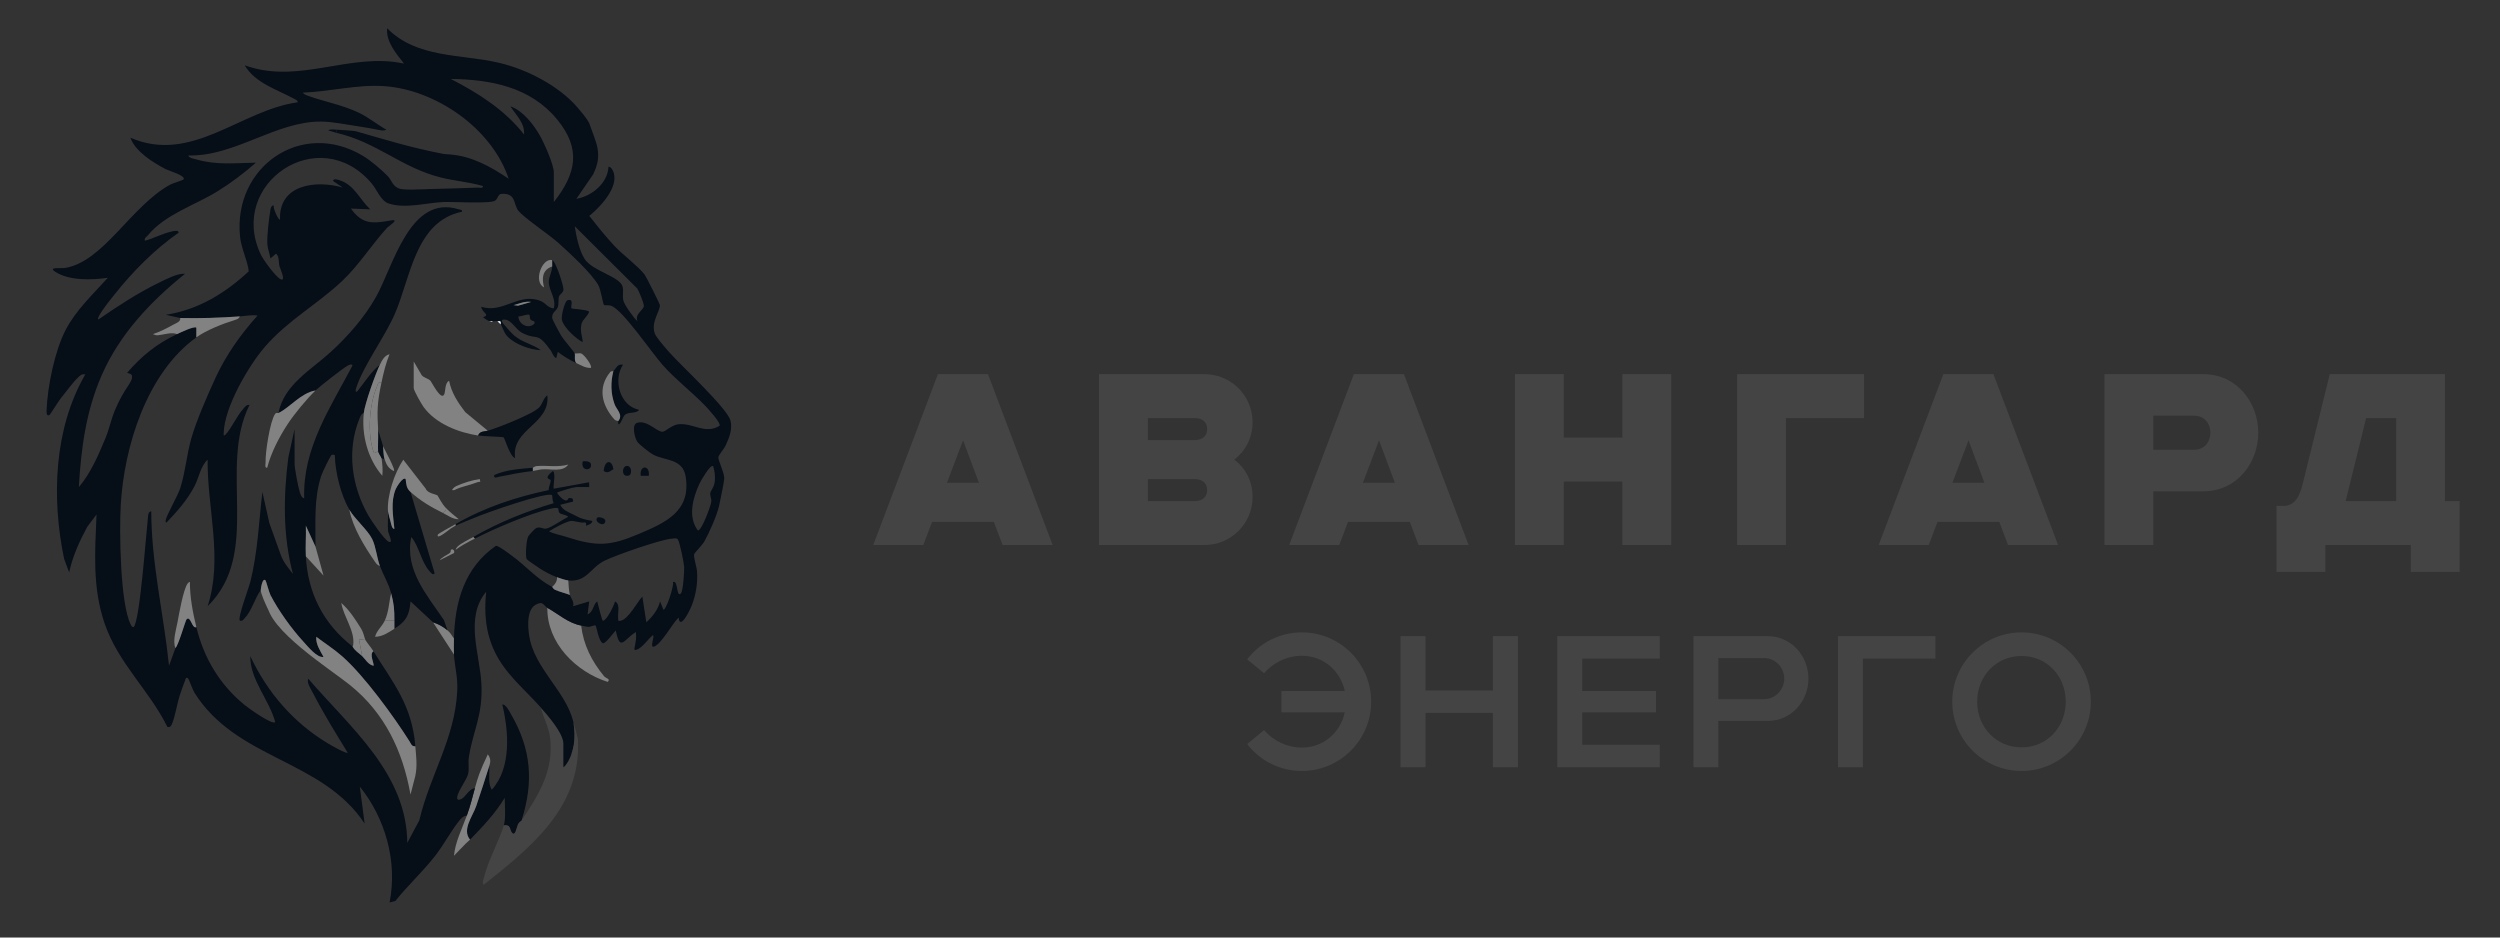 <svg xmlns="http://www.w3.org/2000/svg" xmlns:svg="http://www.w3.org/2000/svg" id="svg2" xml:space="preserve" width="2000" height="750" viewBox="0 0 2000 750"><rect x="0" y="0" width="2000" height="750" fill="#333333" stroke="none"/><defs id="defs6"><clipPath clipPathUnits="userSpaceOnUse" id="clipPath20"><path d="M 0,2000 H 2000 V 0 H 0 Z" id="path18"></path></clipPath></defs><g id="g8" transform="matrix(1.333,0,0,-1.333,0,2666.667)"><g id="g10" transform="translate(587.509,1710.762)"><path d="M 0,0 -9.522,25.491 -19.191,0 Z m 8.937,-23.44 h -37.065 l -5.274,-13.917 H -63.435 L -24.612,65.192 H 5.42 L 44.243,-37.357 H 14.21 Z" style="fill:#444444;fill-opacity:1;fill-rule:nonzero;stroke:none" id="path12"></path></g><g id="g14" transform="translate(-247.955,721.233)"><g id="g16" clip-path="url(#clipPath20)"><g id="g22" transform="translate(964.966,978.542)"><path d="m 0,0 c 4.981,0 7.472,2.783 7.472,6.593 0,3.808 -2.491,6.592 -7.472,6.592 H -28.128 V 0 Z M -28.128,49.81 V 36.625 H 0 c 4.981,0 7.472,2.783 7.472,6.592 0,3.809 -2.491,6.593 -7.472,6.593 z m -29.3,26.37 H 5.86 c 15.969,0 28.861,-12.892 28.861,-28.861 0,-9.376 -4.249,-17.287 -10.988,-22.415 6.739,-5.127 10.988,-13.038 10.988,-22.414 0,-15.969 -12.892,-28.86 -28.861,-28.86 h -63.288 z" style="fill:#444444;fill-opacity:1;fill-rule:nonzero;stroke:none" id="path24"></path></g><g id="g26" transform="translate(1085.094,989.529)"><path d="M 0,0 -9.523,25.491 -19.191,0 Z m 8.936,-23.44 h -37.065 l -5.273,-13.917 H -63.436 L -24.613,65.192 H 5.42 L 44.242,-37.357 H 14.21 Z" style="fill:#444444;fill-opacity:1;fill-rule:nonzero;stroke:none" id="path28"></path></g><g id="g30" transform="translate(1157.168,1054.722)"><path d="m 0,0 h 29.301 v -38.09 h 35.16 V 0 H 93.76 V -102.55 H 64.461 v 38.09 h -35.16 v -38.09 H 0 Z" style="fill:#444444;fill-opacity:1;fill-rule:nonzero;stroke:none" id="path32"></path></g><g id="g34" transform="translate(1290.478,1054.722)"><path d="M 0,0 H 76.18 V -26.37 H 29.299 v -76.18 H 0 Z" style="fill:#444444;fill-opacity:1;fill-rule:nonzero;stroke:none" id="path36"></path></g><g id="g38" transform="translate(1438.88,989.529)"><path d="M 0,0 -9.522,25.491 -19.191,0 Z m 8.937,-23.44 h -37.065 l -5.273,-13.917 H -63.435 L -24.612,65.192 H 5.421 L 44.243,-37.357 H 14.21 Z" style="fill:#444444;fill-opacity:1;fill-rule:nonzero;stroke:none" id="path40"></path></g><g id="g42" transform="translate(1574.535,1019.562)"><path d="m 0,0 c 0,2.49 -1.172,10.255 -10.255,10.255 h -24.026 v -20.51 h 24.026 C -1.172,-10.255 0,-2.49 0,0 M -34.281,-35.16 V -67.39 H -63.58 V 35.16 h 59.185 c 20.657,0 33.11,-17.433 33.11,-35.16 0,-17.727 -12.453,-35.16 -33.11,-35.16 z" style="fill:#444444;fill-opacity:1;fill-rule:nonzero;stroke:none" id="path44"></path></g><g id="g46" transform="translate(1686.018,978.542)"><path d="M 0,0 V 49.81 H -18.019 L -30.325,0 Z m -71.784,-2.931 h 3.808 c 7.326,0 9.962,5.714 11.867,13.186 L -39.848,76.18 H 29.3 V 0 h 8.791 V -42.485 H 8.79 v 16.115 h -51.275 v -16.115 h -29.299 z" style="fill:#444444;fill-opacity:1;fill-rule:nonzero;stroke:none" id="path48"></path></g><g id="g50" transform="translate(1070.865,858.157)"><path d="m 0,0 c 0,-22.929 -18.658,-41.587 -41.587,-41.587 -13.375,0 -25.289,6.294 -32.82,16.186 l 10.116,8.317 c 5.508,-6.295 13.6,-10.453 22.816,-10.453 12.813,0 23.041,8.991 25.627,21.13 h -37.99 V 6.406 h 37.99 c -2.586,12.139 -12.814,21.131 -25.627,21.131 -9.216,0 -17.308,-4.159 -22.816,-10.453 l -10.116,8.317 c 7.531,9.891 19.445,16.186 32.82,16.186 C -18.658,41.587 0,22.929 0,0" style="fill:#444444;fill-opacity:1;fill-rule:nonzero;stroke:none" id="path52"></path></g><g id="g54" transform="translate(1088.506,897.496)"><path d="M 0,0 H 14.948 V -32.596 H 55.411 V 0 H 70.473 V -78.678 H 55.411 v 32.595 H 14.948 V -78.678 H 0 Z" style="fill:#444444;fill-opacity:1;fill-rule:nonzero;stroke:none" id="path56"></path></g><g id="g58" transform="translate(1182.574,897.496)"><path d="M 0,0 H 61.48 V -13.488 H 14.948 V -32.933 H 59.232 V -45.746 H 14.948 V -65.19 H 61.48 V -78.678 H 0 Z" style="fill:#444444;fill-opacity:1;fill-rule:nonzero;stroke:none" id="path60"></path></g><g id="g62" transform="translate(1318.793,871.981)"><path d="m 0,0 c 0,6.069 -4.721,12.364 -12.363,12.364 h -27.2 v -24.727 h 27.2 C -4.721,-12.363 0,-5.957 0,0 m -39.563,-25.401 v -27.762 h -14.949 v 78.678 h 44.397 C 4.159,25.515 14.5,13.601 14.5,0 14.5,-13.6 4.159,-25.401 -10.115,-25.401 Z" style="fill:#444444;fill-opacity:1;fill-rule:nonzero;stroke:none" id="path64"></path></g><g id="g66" transform="translate(1351.044,897.496)"><path d="M 0,0 H 58.446 V -13.488 H 14.948 v -65.19 H 0 Z" style="fill:#444444;fill-opacity:1;fill-rule:nonzero;stroke:none" id="path68"></path></g><g id="g70" transform="translate(1461.187,830.732)"><path d="M 0,0 C 15.285,0 26.525,12.139 26.525,27.425 26.525,42.711 15.285,54.85 0,54.85 -15.286,54.85 -26.639,42.711 -26.639,27.425 -26.639,12.139 -15.286,0 0,0 m -41.587,27.425 c 0,22.929 18.657,41.587 41.587,41.587 22.929,0 41.586,-18.658 41.586,-41.587 0,-22.929 -18.657,-41.587 -41.586,-41.587 -22.93,0 -41.587,18.658 -41.587,41.587" style="fill:#444444;fill-opacity:1;fill-rule:nonzero;stroke:none" id="path72"></path></g><g id="g74" transform="translate(560.984,786.935)"><path d="m 0,0 c -0.293,-0.431 -1.351,-0.791 -2.131,-2.175 -0.898,-1.592 -1.643,-7.947 -3.737,-4.963 -1.225,1.746 -0.55,4.899 -4.761,4.239 -2.83,-9.319 -9.476,-21.336 -11.877,-31.121 -0.309,-1.257 -1.431,-3.647 -0.206,-4.626 28.509,22.601 58.401,46.534 56.532,86.52 -0.087,1.846 -0.664,3.059 -1.933,3.339 -0.108,-5.054 -0.443,-7.11 -2.165,-11.847 -0.842,-2.316 -2.59,-5.989 -4.599,-7.479 v 14.011 c 0,6.412 -9.363,16.994 -13.528,21.741 1.513,-6.278 4.724,-11.5 5.528,-18.146 C 19.457,30.182 10.277,15.111 0,0" style="fill:#444444;fill-opacity:1;fill-rule:nonzero;stroke:none" id="path76"></path></g><g id="g78" transform="translate(549.389,856.507)"><path d="m 0,0 c 3.913,-16.144 5.593,-38.116 -6.286,-51.208 -2.235,3.6 -1.441,8.433 -1.444,12.557 -10e-4,0.644 0,1.288 0,1.933 -2.615,-8.111 -5.164,-16.355 -7.956,-24.414 -2.117,-6.11 -8.637,-14.101 -3.639,-20.035 7.769,8.059 14.877,15.385 20.779,25.119 0.104,-4.299 0.704,-12.497 -0.488,-16.423 4.211,0.66 3.536,-2.493 4.761,-4.239 2.094,-2.984 2.84,3.371 3.737,4.963 0.78,1.384 1.838,1.745 2.131,2.175 7.378,23.095 5.79,42.794 -6.354,63.698 C 4.242,-4.155 2.321,0.064 0,0" style="fill:#060e18;fill-opacity:1;fill-rule:nonzero;stroke:none" id="path80"></path></g><g id="g82" transform="translate(576.444,914.484)"><path d="m 0,0 c -0.253,-21.173 17.15,-38.39 36.221,-44.464 1.95,1.901 -1.018,1.999 -2.254,3.504 -7.363,8.962 -12.298,18.683 -13.675,30.331 C 12.486,-9.185 6.608,-3.656 0,0" style="fill:#828282;fill-opacity:1;fill-rule:nonzero;stroke:none" id="path84"></path></g><g id="g86" transform="translate(541.659,819.789)"><path d="m 0,0 c 0.531,1.648 1.181,4.003 -0.953,6.762 -5.094,-10.884 -5.795,-13.342 -7.743,-20.29 -1.782,-6.355 -2.484,-9.9 -4.832,-16.427 -2.831,-7.87 -7.001,-15.939 -7.72,-24.156 2.417,2.475 4.754,5.02 7.145,7.388 1.044,1.033 2.278,2.036 2.508,2.274 -4.998,5.934 1.522,13.925 3.639,20.035 C -5.164,-16.355 -2.615,-8.111 0,0" style="fill:#828282;fill-opacity:1;fill-rule:nonzero;stroke:none" id="path88"></path></g><g id="g90" transform="translate(675.96,999.511)"><path d="m 0,0 c 0.927,-3.002 1.297,-6.017 0.973,-9.176 -0.359,-3.495 -2.354,-5.194 -2.693,-7.001 -0.305,-1.623 0.883,-3.261 0.58,-5.284 -0.407,-2.714 -5.69,-17.194 -8.03,-17.165 -6.139,8.148 -3.053,19.552 0.925,28.043 C -7.505,-9.003 -1.766,1.266 0,0 m -45.414,86.97 c -2.256,1.879 -7.829,9.779 -8.454,12.312 -0.668,2.712 0.149,5.534 -0.438,8.259 -1.342,6.235 -18.043,9.407 -22.827,16.789 -3.197,4.934 -5.112,13.812 -5.946,19.65 l 37.517,-37.358 c 1.073,-1.689 4.058,-8.906 3.977,-10.518 -0.123,-2.475 -5.682,-4.764 -3.829,-9.134 m -116.909,100.493 c -20.097,3.938 -33.5,8.224 -52.178,13.527 -1.232,0.35 -9.272,0.801 -11.595,0.967 v -1.933 c 24.319,-5.611 38.966,-20.851 62.608,-26.772 8.332,-2.087 17.052,-2.731 25.315,-5.127 0.23,-1.68 -2.199,-0.91 -3.365,-0.954 -9.796,-0.369 -19.7,-0.682 -29.497,-0.889 -0.128,-0.003 -1.075,-0.081 -2.323,-0.117 -3.845,-0.11 -10.95,-0.528 -14.367,0.243 -4.593,1.035 -5.292,5.308 -7.451,7.527 -3.927,4.037 -10.352,9.497 -15.168,12.37 -36.845,21.983 -77.83,-6.761 -73.61,-48.488 0.74,-7.321 4.453,-14.085 5.254,-20.887 -14.242,-13.236 -30.283,-23.048 -49.814,-26.106 l 8.691,-1.922 c 11.965,-0.296 23.838,0.144 35.751,0.967 3.504,0.242 7.183,1.082 10.625,0.488 -10.155,-11.341 -18.907,-23.622 -25.294,-37.515 -4.717,-10.26 -11.61,-25.993 -14.571,-36.64 -2.683,-9.646 -3.436,-19.704 -6.479,-29.274 -1.59,-5.001 -8.243,-16.224 -8.739,-19.288 -0.092,-0.565 -0.254,-1.59 0.489,-1.45 6.32,6.593 12.577,13.667 16.798,21.853 2.582,5.007 3.663,12.029 7.836,15.827 -0.257,-29.229 9.348,-59.233 0.02,-87.931 32.679,32.134 6.15,82.724 25.108,120.78 -1.893,0.328 -2.752,-1.264 -3.83,-2.442 -3.728,-4.073 -7.528,-12.503 -10.654,-15.44 -1.2,-1.128 -1.024,-0.117 -0.999,0.99 0.347,15.319 14.697,40.153 24.654,51.696 13.847,16.055 31.482,25.485 46.419,39.578 10.218,9.64 17.594,21.658 26.991,31.952 0.87,0.954 8.011,5.407 2.351,4.421 -10.474,-1.825 -17.045,-2.798 -24.052,7.125 l 11.59,-0.478 c -6.565,6.172 -9.528,14.977 -19.053,17.672 -0.907,0.257 -3.42,0.942 -3.159,-0.745 l 5.79,-3.867 c -16.068,4.667 -38.693,1.962 -37.694,-19.331 -1.384,0.512 -2.483,3.721 -3.088,5.116 -0.497,1.144 -0.808,2.323 -0.778,3.575 -1.305,-0.17 -1.692,-1.309 -1.883,-2.453 -0.865,-5.17 -2.236,-16.13 -1.85,-21.101 0.209,-2.686 1.426,-5.633 1.823,-8.33 l 3.37,2.877 c 2.117,-1.768 1.337,-4.882 2.067,-7.577 0.266,-0.982 4.019,-9.167 0.845,-7.856 -2.963,1.224 -10.545,11.662 -12.104,14.957 -20.141,42.578 35.145,79.981 66.664,42.507 3.103,-3.69 5.394,-10.449 10.237,-11.986 10.061,-3.193 22.599,0.513 32.742,0.935 5.789,0.241 27.966,-1.174 31.035,0.854 1.712,1.13 1.666,3.906 3.788,4.049 9.033,0.608 7.036,-6.381 10.204,-10.202 3.716,-4.481 18.393,-14.182 24.115,-19.367 6.455,-5.849 20.01,-18.221 23.898,-25.382 1.414,-2.606 2.776,-11.373 3.295,-11.689 0.788,-0.479 3.018,0.085 4.657,-0.637 7.145,-3.152 24.098,-28.072 30.446,-35.273 7.787,-8.834 17.64,-16.288 25.643,-24.604 1.736,-1.803 9.694,-10.464 8.618,-12.043 -8.526,-5.328 -15.937,1.812 -24.596,0.94 -4.08,-0.411 -7.923,-4.509 -9.644,-4.525 -3.467,-0.033 -9.324,7.341 -15.328,5.34 -3.261,-1.087 -1.417,-9.017 0.344,-11.476 1.109,-1.549 7.439,-6.553 9.351,-7.559 7.272,-3.823 17.859,-2.267 19.575,-13.278 3.245,-20.829 -11.982,-27.492 -28.275,-34.408 -17.274,-7.333 -25.329,-7.555 -43.167,-1.765 -3.524,1.144 -7.27,1.731 -10.624,3.377 2.692,1.785 10.756,6.206 13.523,6.286 0.969,0.028 4.231,-0.748 5.798,-0.966 2.083,-0.291 3.369,1.015 2.899,-1.933 1.528,0.633 3.341,0.791 3.864,2.888 -2.444,0.339 -5.459,1.052 -7.729,1.943 -0.22,0.086 -3.239,1.622 -3.865,1.933 -2.895,1.44 -6.206,2.541 -7.73,5.788 l 7.73,1.942 c -0.188,0.123 0.711,2.926 -2.899,1.933 -1.013,-3.783 -5.926,1.817 -6.748,3.386 l 0.95,0.479 c 3.45,1.034 7.01,2.439 10.629,2.899 0.619,0.078 1.298,-0.039 1.933,0 1.273,0.077 2.585,0 3.865,0 h 1.932 c 0.143,0.888 -0.22,2.19 0,2.898 l -21.251,-3.861 c -0.71,0.83 1.448,8.823 -0.485,10.621 -6.266,-4.892 -1.48,-4.814 -1.39,-5.412 0.21,-1.392 -1.299,-4.238 -1.156,-6.052 -19.627,-4.136 -38.563,-10.355 -55.918,-20.419 v -0.966 c 2.466,1.31 8.65,3.563 11.911,4.999 5.625,2.476 43.554,15.819 46.021,13.312 0.216,-0.219 0.052,-3.741 0.997,-4.739 -16.852,-5.091 -33.07,-11.545 -48.3,-20.336 l 0.967,-0.966 c 11.351,5.858 33.174,15.177 45.354,17.931 7.093,1.604 3.73,-0.945 5.494,-2.546 1.061,-0.963 4.133,-1.049 5.19,-2.336 -3.392,-1.533 -10.051,-6.45 -13.281,-7.049 -2.003,-0.371 -3.52,1.415 -6.008,0.306 -0.712,-0.317 -4.309,-4.141 -4.741,-4.979 -1.161,-2.253 -1.867,-11.992 -0.877,-13.688 0.253,-0.433 7.017,-5.077 8.191,-5.809 2.824,-1.762 6.839,-3.923 9.957,-5.021 1.801,-0.634 5.022,-1.759 6.764,-1.932 11.049,-1.099 13.183,7.549 21.565,11.77 6.492,3.269 34.27,13.008 40.83,13.348 1.088,0.056 2.663,0.553 3.422,-0.56 1.089,-1.596 3.576,-13.847 3.735,-16.356 0.16,-2.526 -0.659,-14.617 -1.923,-15.934 -2.916,-3.037 -1.587,8.453 -4.818,6.767 0.988,-1.757 -4.497,-18.104 -5.792,-16.428 l -1.927,4.828 c -1.22,-4.967 -4.557,-9.173 -8.233,-12.554 l -2.421,15.456 c -2.984,-3.225 -8.408,-13.671 -13.024,-14.51 -1.937,-0.353 -1.298,0.232 -1.464,1.445 -0.438,3.205 1.49,8.453 -1.917,10.164 -0.509,-2.436 -5.013,-11.574 -7.249,-11.603 -0.604,-0.008 -2.952,10.116 -3.404,11.598 -2.505,-1.768 -2.33,-6.537 -5.775,-7.723 l 0.953,7.723 -9.654,-2.896 c 0.866,2.682 -1.559,5.199 -1.938,6.768 -2.799,1.113 -6.344,1.904 -8.991,3.123 -1.025,0.473 -1.425,1.597 -1.638,1.709 -9.715,5.096 -15.216,12.221 -24.239,18.759 -1.771,1.284 -8.217,6.257 -9.585,5.865 -18.859,-13.149 -24.533,-33.479 -25.118,-55.545 -0.074,-2.82 -0.133,-7.41 0,-9.663 0.442,-7.461 2.378,-13.308 1.973,-21.781 -1.365,-28.58 -16.359,-50.527 -22.764,-77.729 l -7.221,-13.539 c -0.315,41.827 -34.531,69.52 -59.439,98.55 -1.074,-2.425 1.618,-6.253 2.883,-8.712 6.272,-12.203 13.65,-24.025 20.795,-35.722 -0.871,-0.779 -9.963,4.458 -11.517,5.382 -20.837,12.396 -36.662,30.702 -46.947,52.58 -0.212,-14.163 11.524,-26.408 14.977,-39.607 -1.905,-1.845 -16.44,8.673 -18.816,10.644 -14.749,12.241 -24.009,27.881 -28.526,46.361 -2.706,-1.13 -3.276,6.814 -5.786,4.828 -0.755,-0.597 -4.781,-15.404 -6.775,-17.39 l -3.855,-10.624 c -3.165,30.988 -10.608,61.435 -10.649,92.757 -1.77,-0.37 -1.786,-1.897 -1.959,-3.345 -1.047,-8.797 -4.893,-63.297 -8.672,-66.224 -0.938,-0.028 -1.359,0.908 -1.726,1.642 -6.388,12.776 -6.817,56.157 -5.982,71.3 1.938,35.173 15.581,79.57 45.404,100.985 l -0.004,5.801 c -1.152,1.166 -9.767,-3.005 -11.591,-3.868 -12.394,-5.865 -21.288,-13.166 -29.954,-23.191 1.998,-0.882 3.091,-0.449 2.899,-2.899 -0.275,-3.49 -4.746,-6.649 -10.126,-19.345 -2.401,-5.665 -3.477,-11.372 -5.613,-16.576 -4.14,-10.087 -9.113,-21.64 -16.138,-29.785 1.295,23.133 4.329,45.673 13.655,67.018 10.825,24.773 29.295,44.292 50.104,61.017 -4.583,0.375 -11.396,-3.282 -15.823,-5.434 -12.337,-5.999 -24.21,-13.734 -35.444,-21.493 -1.564,-1.336 -0.976,0.474 -0.504,1.388 2.03,3.933 6.429,9.349 9.287,12.947 10.994,13.843 24.098,27.148 38.616,37.241 0.181,1.802 -3.144,0.927 -4.107,0.722 -5.499,-1.175 -10.746,-4.12 -16.172,-5.561 -0.42,1.819 1.028,2.289 1.926,3.379 10.276,12.468 27.896,17.834 41.469,26.169 8.105,4.977 16.13,11.055 23.267,17.316 -12.466,-0.235 -23.471,-1.592 -35.741,1.932 -1.296,0.373 -4.636,0.865 -4.832,2.402 27.778,-0.76 52.353,20.455 79.661,20.337 6.602,-0.029 15.986,-1.938 22.758,-2.935 4.091,-0.602 7.879,-1.292 11.927,-2.098 1.309,-0.261 2.809,-0.704 4.499,0.166 -5.564,3.073 -10.624,7.349 -16.441,10.131 -10.169,4.864 -20.978,6.636 -31.159,10.401 -1.015,0.375 -1.555,0.611 -2.641,1.683 16.223,0.591 32.579,4.999 48.831,3.914 31.095,-2.076 64.916,-25.522 74.825,-55.612 -10.658,7.236 -21.862,13.425 -34.746,14.555 -3.079,0.27 -3.486,0.166 -4.85,0.434 m 66.672,-28.989 v 17.876 c 0,4.688 -5.923,17.926 -8.533,22.388 -3.891,6.653 -10.061,14.61 -17.535,17.24 3.262,-5.12 8.868,-10.189 8.197,-16.915 -11.44,14.712 -27.597,24.922 -43.979,33.331 23.911,-0.298 47.74,-4.783 63.754,-24.185 14.665,-17.768 11.654,-32.497 -1.904,-49.735 m 21.258,47.348 c -1.2,2.651 -5.446,7.613 -7.235,9.675 -11.226,12.937 -30.305,22.686 -46.866,26.57 -22.723,5.329 -49.505,2.655 -67.169,20.76 -0.765,-8.113 5.406,-15.197 10.15,-21.243 -32.386,7.07 -63.24,-12.853 -95.66,-0.986 6.277,-10.708 19.433,-14.525 29.658,-20.095 0.9,-0.49 2.127,-0.916 2.229,-2.11 -34.411,-4.713 -63.564,-37.22 -100.486,-21.272 3.013,-8.356 13.544,-14.837 21.209,-18.881 1.59,-0.839 12.409,-3.895 10.669,-6.224 -0.257,-0.345 -6.488,-2.235 -8.036,-3.086 -23.511,-12.926 -40.032,-46.318 -63.084,-49.969 -2.363,-0.375 -10.511,0.749 -5.895,-2.269 8.411,-5.5 22.013,-5.026 31.604,-3.642 -8.881,-9.842 -19.046,-19.28 -25.286,-31.231 -6.598,-12.635 -10.962,-34.24 -11.471,-48.452 -0.05,-1.378 0.125,-3.96 1.953,-2.433 0.441,0.368 5.07,7.905 6.399,9.555 2.917,3.618 7.355,9.729 10.49,12.7 1.39,1.317 2.222,2.27 4.387,1.884 -18.934,-32.764 -20.276,-74.413 -12.687,-110.755 l 3.012,-8.08 c 2.05,9.683 6.188,18.698 10.833,27.341 l 5.596,7.433 c -0.898,-22.535 -2.571,-43.498 4.806,-65.254 8.159,-24.06 26.88,-40.207 37.733,-62.287 1.605,-0.306 2.026,0.361 2.659,1.674 1.859,3.855 3.221,13.012 5.04,18.15 0.822,2.325 1.891,5.731 2.823,7.808 0.391,0.871 0.376,2.912 2.011,1.35 0.332,-0.317 2.668,-6.764 3.693,-8.396 25.384,-40.447 76.454,-39.775 102.137,-78.546 l -2.912,22.201 c 15.472,-19.191 22.717,-45.249 17.883,-69.561 l 3.441,0.898 c 7.59,9.451 16.551,17.637 23.999,27.212 5.051,6.494 9.222,14.45 14.108,20.674 1.204,1.534 2.725,3.233 4.829,3.388 2.348,6.527 3.05,10.072 4.832,16.427 -3.699,-0.309 -5.55,-5.487 -8.361,-6.618 -1.222,-0.491 -2.554,-0.73 -2.281,1.302 0.489,3.626 5.688,10.378 6.544,13.762 0.78,3.083 -0.068,6.763 0.464,10.165 2.515,16.072 8.437,24.855 7.539,43.754 -0.862,18.148 -10.197,39.829 2.849,55.52 -1.247,-12.722 -0.455,-24.232 5.122,-35.953 6.487,-13.633 18.087,-22.616 27.74,-33.618 4.165,-4.747 13.528,-15.329 13.528,-21.741 v -14.011 c 2.009,1.49 3.757,5.163 4.599,7.479 1.723,4.737 2.045,6.786 2.152,11.839 0.458,21.601 -21.883,36.015 -26.779,56.798 -1.348,5.725 -2.65,17.965 3.246,21.365 4.675,2.695 4.838,-0.558 7.119,-1.82 6.608,-3.656 12.486,-9.185 20.292,-10.629 1.394,-0.258 2.963,-0.691 4.329,-0.776 1.237,-0.076 3.665,1.241 4.343,0.768 0.475,-0.333 1.769,-9.552 4.384,-10.619 1.474,-0.354 6.364,6.296 7.723,7.724 2.549,-13.169 4.802,-5.427 12.064,-0.962 0.448,-3.353 -0.159,-6.128 -0.799,-9.354 -0.258,-1.298 -0.199,-1.721 1.273,-1.261 3.257,1.018 6.908,6.534 9.686,8.678 1.439,-0.539 -2.374,-8.122 0.949,-6.751 4.356,1.797 10.802,13.836 14.512,17.38 0.784,-8.058 6.842,4.49 7.989,7.47 2.395,6.218 3.536,13.411 3.1,20.059 -0.175,2.663 -2.196,8.581 -1.76,10.455 0.2,0.863 4.787,5.342 6.033,7.528 2.906,5.097 7.492,15.445 8.846,21.109 C 3.98,-21.979 6.697,-8.81 6.672,-7.344 6.609,-3.69 2.959,3.62 3.108,5.172 c 0.161,1.68 3.39,5.089 4.357,7.186 2.11,4.576 4.265,9.797 2.933,14.953 -1.953,7.555 -29.994,33.318 -36.975,41.286 -2,2.283 -7.507,8.552 -8.408,10.911 -2.711,7.098 3.658,13.996 2.946,17.369 -0.208,0.988 -8.106,16.743 -9.081,18.051 -3.508,4.708 -13.04,11.89 -17.838,16.948 -4.61,4.861 -9.365,10.674 -13.502,15.969 -0.401,0.513 -0.027,0.14 -1.901,2.324 7.802,6.342 19.297,19.26 13.597,28.171 -0.904,1.415 -1.95,1.254 -2.034,1.392 -0.517,-9.982 -9.933,-17.64 -19.32,-19.32 l 10.03,14.6 c 6.198,12.469 1.802,18.892 -2.305,30.81" style="fill:#060e18;fill-opacity:1;fill-rule:nonzero;stroke:none" id="path92"></path></g><g id="g94" transform="translate(356.137,1088.413)"><path d="m 0,0 c 0.373,-2.231 -2.671,-3.164 -4.191,-4.014 -3.863,-2.16 -8.025,-4.244 -12.228,-5.661 1.315,-0.554 2.024,-0.772 3.087,-0.674 3.38,0.311 8.2,2.079 11.399,0.686 1.824,0.863 10.439,5.034 11.591,3.868 l 0.005,-5.8 c 5.988,4.3 15.892,8.191 23.014,10.37 1.638,0.501 2.628,0.93 3.075,2.191 C 23.839,0.144 11.965,-0.297 0,0" style="fill:#828282;fill-opacity:1;fill-rule:nonzero;stroke:none" id="path96"></path></g><g id="g98" transform="translate(353.238,890.327)"><path d="M 0,0 C 1.994,1.986 6.02,16.793 6.775,17.39 9.286,19.376 9.856,11.432 12.561,12.562 10.415,21.342 8.675,30.561 8.687,39.617 8.468,39.916 7.536,39.123 7.237,38.661 4.627,34.637 2.264,20.935 1.269,15.641 0.403,11.031 -1.782,4.186 0,0" style="fill:#828282;fill-opacity:1;fill-rule:nonzero;stroke:none" id="path100"></path></g><g id="g102" transform="translate(507.84,905.787)"><path d="m 0,0 12.561,-19.326 c -0.133,2.254 -0.074,6.844 0,9.663 -1.531,1.922 -1.867,3.129 -3.865,4.832 C 6.149,-2.66 3.196,-1.022 0,0" style="fill:#828282;fill-opacity:1;fill-rule:nonzero;stroke:none" id="path104"></path></g><g id="g106" transform="translate(582.242,932.843)"><path d="m 0,0 c 0.198,-2.375 -1.219,-4.299 -2.899,-5.798 0.213,-0.111 0.613,-1.235 1.638,-1.708 2.647,-1.22 6.193,-2.01 8.991,-3.123 C 7.124,-8.117 6.91,-4.58 6.764,-1.933 5.022,-1.759 1.801,-0.634 0,0" style="fill:#828282;fill-opacity:1;fill-rule:nonzero;stroke:none" id="path108"></path></g><g id="g110" transform="translate(531.996,957)"><path d="m 0,0 c -2.339,-1.35 -4.772,-2.489 -7.03,-3.943 -1.414,-0.911 -3.007,-1.87 -3.593,-3.783 3.282,2.388 5.752,3.741 8.982,5.46 0.868,0.462 2.367,1.176 2.607,1.3 z" style="fill:#828282;fill-opacity:1;fill-rule:nonzero;stroke:none" id="path112"></path></g><g id="g114" transform="translate(521.367,964.73)"><path d="m 0,0 c -1.484,-0.86 -10.447,-5.703 -10.635,-6.291 -1.2,-3.75 6.973,3.109 7.736,3.634 1.117,0.768 2.706,1.588 2.899,1.691 z" style="fill:#828282;fill-opacity:1;fill-rule:nonzero;stroke:none" id="path116"></path></g><g id="g118" transform="translate(449.864,1201.467)"><path d="M 0,0 C -1.046,0.075 -4.817,0.341 -4.841,-0.483 -2.97,-0.916 -1.472,-1.593 0,-1.932 Z" style="fill:#060e18;fill-opacity:1;fill-rule:nonzero;stroke:none" id="path120"></path></g><g id="g122" transform="translate(415.079,1031.403)"><path d="m 0,0 c 6.909,3.298 13.394,12.006 22.224,13.528 2.455,2.38 16.738,13.566 19.364,14.939 0.788,0.412 2.498,1.185 2.854,0.044 -13.256,-25.183 -30.05,-49.807 -28.991,-79.723 -1.678,0.41 -2.142,2.231 -2.628,3.643 -0.986,2.865 -3.16,14.381 -3.16,17.131 V -9.663 L 5.921,-26.696 C 2.928,-50.236 2.587,-73.537 8.692,-96.622 l -3.626,4.758 c -1.623,2.129 -2.908,4.495 -3.81,7.016 l -6.779,18.933 -4.13,18.562 c -2.105,-18.054 -2.81,-36.422 -7.253,-54.109 -0.905,-3.601 -7.747,-21.504 -6.279,-23.183 1.609,-0.367 1.956,0.521 2.877,1.462 4.292,4.379 6.079,12.036 9.679,16.893 -0.02,0.618 0.983,7.876 2.889,5.799 0.31,-0.338 2.09,-7.098 2.909,-8.698 4.754,-9.292 12.72,-20.344 19.794,-28.036 2.749,-2.988 8.155,-9.827 12.086,-9.172 -1.957,3.532 -4.841,7.987 -4.347,12.08 5.133,-3.88 10.595,-7.356 15.44,-11.616 13.353,-11.738 30.927,-35.982 40.572,-51.221 0.928,-1.466 1.095,-2.983 3.418,-2.865 -1.869,24.327 -13.126,37.81 -25.123,57.01 -2.753,-1.589 0.733,-7.761 -0.009,-8.696 -3.34,0.809 -4.731,3.875 -6.754,5.797 -1.971,1.873 -4.416,3.144 -5.798,5.798 -17.425,13.499 -26.868,32.084 -28.022,54.112 -0.318,6.074 0.224,12.27 0.01,18.354 l 5.788,-12.557 c 0.084,14.252 -1.068,28.73 3.425,42.474 0.623,1.907 5.292,11.771 6.256,12.597 0.115,0.099 2.031,0.359 1.92,-0.478 0.316,-10.172 3.559,-23.49 8.691,-32.369 3.372,-5.835 11.038,-12.192 13.723,-17.68 2.277,-4.655 2.85,-11.379 4.636,-16.139 2.092,-5.577 5.089,-10.166 6.763,-16.427 1.716,-6.418 1.954,-9.777 1.933,-16.426 -0.005,-1.611 0.003,-3.221 0,-4.832 6.814,4.349 8.968,7.763 9.672,16.427 l 13.518,-12.562 c 3.196,-1.021 6.149,-2.66 8.696,-4.831 l -2.119,6.094 c -10.131,15.086 -23.755,30.089 -19.626,49.945 4.886,-5.895 5.959,-15.229 11.13,-20.757 0.711,-0.76 1.937,-2.508 2.874,-0.991 l -14.483,48.809 c -2.521,2.289 -2.502,4.37 -2.905,7.726 -1.705,1.532 -5.464,-4.839 -5.981,-6.087 -3.139,-7.578 -1.509,-16.006 -0.786,-23.859 -1.367,-0.022 -1.897,2.953 -2.217,4.044 -0.333,1.133 -1.594,5.894 -1.638,6.58 0.169,-3.973 -0.294,-8.026 0.08,-11.997 0.109,-1.156 3.399,-7.652 0.416,-6.354 -2.667,1.161 -10.469,12.66 -12.257,15.77 -9.978,17.352 -13.114,38.98 -5.417,57.928 0.599,1.473 0.997,2.967 2.684,3.596 0.591,5.455 7.051,23.748 9.663,28.988 -5.439,-4.32 -9.17,-10.567 -13.522,-15.954 -1.811,-1.356 -0.764,1.824 -0.546,2.483 4.353,13.181 16.899,29.97 22.932,43.741 9.62,21.962 12.32,55.729 40.409,61.537 0.28,1.268 -1.003,1.139 -1.923,1.427 C 78.755,131.451 68.91,87.962 58.477,69.554 51.505,57.251 41.824,46.225 31.429,36.693 19.73,25.966 3.269,16.997 0,0" style="fill:#060e18;fill-opacity:1;fill-rule:nonzero;stroke:none" id="path124"></path></g><g id="g126" transform="translate(408.315,917.383)"><path d="m 0,0 c -0.296,-15.672 38.378,-40.104 49.743,-49.3 20.895,-16.906 31.562,-39.433 36.266,-65.68 l 2.871,11.121 c 1.347,6.41 0.459,12.095 0.016,17.861 -2.324,-0.118 -2.49,1.398 -3.418,2.864 -9.645,15.239 -27.219,39.483 -40.572,51.222 -4.846,4.259 -10.307,7.736 -15.44,11.615 -0.494,-4.092 2.389,-8.548 4.347,-12.08 -3.931,-0.655 -9.337,6.184 -12.086,9.173 C 14.653,-15.512 6.686,-4.461 1.933,4.831 0.772,3.742 0.029,1.509 0,0" style="fill:#828282;fill-opacity:1;fill-rule:nonzero;stroke:none" id="path128"></path></g><g id="g130" transform="translate(559.051,1089.371)"><path d="M 0,0 C 1.532,-0.209 5.798,1.739 6.672,0.876 6.935,0.616 6.683,-1.067 7.297,-1.873 8.184,-3.039 10.189,-2.299 9.654,-4.325 6.117,-7.947 0.1,-4.718 0,0 M -2.891,6.76 C 0.614,7.701 3.964,9.292 7.727,8.695 l -7.89,-2.25 z m 23.184,23.203 c -0.157,-3.8 -1.99,-5.894 -2.021,-9.167 -0.05,-5.26 4.633,-10.076 2.982,-15.951 -3.281,0.038 -4.916,3.172 -7.723,4.346 -13.099,5.48 -22.735,-7.674 -35.749,-3.39 -0.044,-3.31 5.846,-4.785 0.964,-6.271 1.027,-0.816 2.703,-1.971 3.862,-2.42 h 1.933 c 0.879,-0.113 2.306,0.224 2.899,0 1.867,0.317 2.249,-0.069 1.932,-1.933 1.255,-1.671 1.819,-4.71 3.864,-6.97 4.432,-4.898 13.853,-8.262 20.293,-8.49 -5.012,3.728 -10.848,4.486 -15.918,8.722 -1.409,1.177 -6.714,6.93 -7.265,8.2 -0.61,1.409 0.302,1.529 1.459,1.465 4.197,-0.232 6.557,-5.974 10.419,-7.951 9.585,-4.907 8.703,1.218 17.102,-10.436 1.054,-1.463 1.482,-3.727 3.396,-4.823 l 0.948,3.852 c 3.335,-2.629 7.273,-4.982 11.116,-6.759 -1.482,1.569 -0.524,4.556 -0.966,5.797 -0.404,1.133 -6.744,8.341 -8.156,10.686 -0.872,1.446 -5.313,9.681 -5.371,10.572 -0.242,3.68 2.648,4.152 3.445,6.701 0.654,2.094 0.052,4.333 0.615,6.147 0.464,1.494 2.501,2.1 2.715,4.071 0.256,2.358 -4.807,17.434 -6.775,17.867 -0.036,-1.286 0.052,-2.58 0,-3.865" style="fill:#060e18;fill-opacity:1;fill-rule:nonzero;stroke:none" id="path132"></path></g><g id="g134" transform="translate(540.693,1020.774)"><path d="m 0,0 -13.496,11.143 c -4.383,5.649 -8.31,11.674 -9.706,18.804 -2.581,-1.051 -2.159,-6.402 -2.901,-8.077 -1.87,-4.227 -7.567,7.326 -8.242,8.042 -1.467,1.559 -3.889,1.732 -5.295,3.401 l -4.808,8.237 V 25.606 c 0,-1.475 4.696,-9.699 5.964,-11.429 C -31.149,4.172 -17.692,-1.04 -5.798,-2.899 -4.676,-0.065 -2.086,-0.6 0,0" style="fill:#828282;fill-opacity:1;fill-rule:nonzero;stroke:none" id="path136"></path></g><g id="g138" transform="translate(480.784,972.46)"><path d="m 0,0 c 0.045,-0.687 1.305,-5.447 1.638,-6.581 0.32,-1.09 0.69,-4.043 2.217,-4.043 -0.722,7.852 -2.353,16.28 0.786,23.859 0.518,1.248 4.276,7.619 5.981,6.087 0.403,-3.357 0.384,-5.438 2.906,-7.727 5.725,-5.196 12.404,-9.193 19.325,-12.561 1.205,0.745 2.27,1.295 1.932,2.899 -2.529,2.583 -4.689,7.155 -5.048,7.516 -0.709,0.715 -6.111,1.284 -7.048,4.06 L 9.191,30.914 C 3.933,23.042 -0.614,9.439 0,0" style="fill:#828282;fill-opacity:1;fill-rule:nonzero;stroke:none" id="path140"></path></g><g id="g142" transform="translate(540.693,1020.774)"><path d="M 0,0 C -2.086,-0.6 -4.676,-0.065 -5.798,-2.899 -2.782,-3.37 8.886,-3.578 9.531,-3.996 10.132,-4.387 13.313,-15.59 16.417,-16.426 13.885,1.036 37.7,3.868 35.742,21.258 33.336,19.56 32.979,16.346 30.912,14.019 27.511,10.19 5.952,1.711 0,0" style="fill:#060e18;fill-opacity:1;fill-rule:nonzero;stroke:none" id="path144"></path></g><g id="g146" transform="translate(415.079,1031.403)"><path d="m 0,0 c -0.434,-0.207 -1.237,0.514 -2.021,-0.574 -3.067,-4.265 -5.937,-23.277 -5.705,-28.911 0.048,-1.172 -0.737,-3.589 0.951,-3.363 2.352,9.043 7.089,18.213 12.171,26.003 4.2,6.436 11.609,15.314 16.828,20.373 C 13.394,12.006 6.909,3.298 0,0" style="fill:#828282;fill-opacity:1;fill-rule:nonzero;stroke:none" id="path148"></path></g><g id="g150" transform="translate(475.953,1060.391)"><path d="m 0,0 c -2.611,-5.24 -9.072,-23.533 -9.663,-28.988 -1.429,-13.2 2.402,-27.648 11.117,-37.681 0.388,3.221 0.02,7.442 -0.488,10.625 -0.087,0.547 -1.83,3.047 -1.932,3.865 -1.994,0.035 -2.143,-2.188 -2.996,0.359 -3.596,10.743 -2.386,28.265 2.185,38.669 0.637,1.448 0.54,3 2.743,2.522 C 2.178,-4.912 3.523,0.799 5.776,6.292 2.632,5.529 1.229,2.467 0,0" style="fill:#828282;fill-opacity:1;fill-rule:nonzero;stroke:none" id="path152"></path></g><g id="g154" transform="translate(597.702,1073.919)"><path d="m 0,0 c -0.203,3.442 -1.781,6.48 -0.764,10.912 0.63,2.747 3.837,4.657 4.627,7.436 -1.73,1.298 -10.24,1.566 -10.621,1.949 -0.763,0.765 1.8,6.219 -2.424,4.846 -1.663,-0.541 -3.786,-9.269 -3.379,-11.615 C -11.805,9.158 -4.054,1.952 0,0" style="fill:#060e18;fill-opacity:1;fill-rule:nonzero;stroke:none" id="path156"></path></g><g id="g158" transform="translate(616.061,1056.526)"><path d="m 0,0 c -1.709,-6.676 -1.597,-13.527 0.783,-19.992 1.127,-3.062 5.337,-6.324 2.116,-9.962 0.251,-0.233 -0.535,-2.011 0.479,-1.929 1.81,1.323 2.164,4.675 3.797,5.865 2.3,1.677 6.728,0.395 8.278,2.815 C 3.893,-20.94 -0.335,-5.147 5.798,3.855 2.337,4.603 1.642,1.495 0,0" style="fill:#060e18;fill-opacity:1;fill-rule:nonzero;stroke:none" id="path160"></path></g><g id="g162" transform="translate(459.527,891.293)"><path d="M 0,0 C 1.382,-2.655 3.827,-3.925 5.798,-5.798 L 3.851,4.335 7.73,3.865 C 7.305,4.528 6.673,8.219 5.232,10.55 1.914,15.919 -1.988,22.037 -6.754,26.089 -5.275,17.551 1.436,9.587 0.422,1.04 0.305,0.051 -0.026,0.05 0,0" style="fill:#828282;fill-opacity:1;fill-rule:nonzero;stroke:none" id="path164"></path></g><g id="g166" transform="translate(476.92,1049.762)"><path d="m 0,0 c -2.203,0.478 -2.106,-1.073 -2.743,-2.522 -4.571,-10.404 -5.781,-27.926 -2.185,-38.668 0.853,-2.548 1.002,-0.325 2.995,-0.36 -0.445,3.563 0.231,7.874 0,11.595 C -2.716,-17.335 -2.684,-12.666 0,0" style="fill:#828282;fill-opacity:1;fill-rule:nonzero;stroke:none" id="path168"></path></g><g id="g170" transform="translate(457.594,973.427)"><path d="m 0,0 c 2.127,-10.959 9.167,-22.251 15.482,-31.431 0.829,-1.205 1.57,-2.008 2.877,-2.389 -1.786,4.761 -2.358,11.484 -4.636,16.14 C 11.039,-12.193 3.373,-5.835 0,0" style="fill:#828282;fill-opacity:1;fill-rule:nonzero;stroke:none" id="path172"></path></g><g id="g174" transform="translate(616.061,1056.526)"><path d="m 0,0 c -0.127,-0.116 -1.226,0.261 -1.972,-0.657 -7.598,-9.356 -4.929,-19.885 2.543,-28.28 0.823,-0.925 2.125,-0.83 2.328,-1.017 3.221,3.638 -0.989,6.9 -2.116,9.962 C -1.597,-13.527 -1.709,-6.676 0,0" style="fill:#828282;fill-opacity:1;fill-rule:nonzero;stroke:none" id="path176"></path></g><g id="g178" transform="translate(431.505,945.404)"><path d="M 0,0 10.619,-11.595 5.798,5.798 0.01,18.354 C 0.224,12.27 -0.318,6.075 0,0" style="fill:#828282;fill-opacity:1;fill-rule:nonzero;stroke:none" id="path180"></path></g><g id="g182" transform="translate(467.257,895.158)"><path d="m 0,0 -3.879,0.47 1.946,-10.133 c 2.024,-1.922 3.415,-4.988 6.755,-5.797 0.741,0.935 -2.744,7.107 0.009,8.696 C 3.366,-4.419 1.463,-2.281 0,0" style="fill:#828282;fill-opacity:1;fill-rule:nonzero;stroke:none" id="path184"></path></g><g id="g186" transform="translate(478.852,906.754)"><path d="m 0,0 c -1.661,-3.599 -4.879,-5.865 -5.793,-9.658 4.432,0.058 8.06,2.573 11.591,4.827 0.003,1.61 -0.006,3.221 0,4.831 z" style="fill:#828282;fill-opacity:1;fill-rule:nonzero;stroke:none" id="path188"></path></g><g id="g190" transform="translate(592.871,1067.155)"><path d="M 0,0 C 0.442,-1.241 -0.517,-4.228 0.966,-5.798 3.762,-7.091 6.382,-8.8 9.657,-8.692 10.849,-7.459 5.49,-0.481 3.865,0 2.901,0.285 1.147,-0.196 0,0" style="fill:#828282;fill-opacity:1;fill-rule:nonzero;stroke:none" id="path192"></path></g><g id="g194" transform="translate(478.852,906.754)"><path d="M 0,0 H 5.798 C 5.819,6.649 5.581,10.009 3.865,16.427 2.406,10.736 2.557,5.54 0,0" style="fill:#828282;fill-opacity:1;fill-rule:nonzero;stroke:none" id="path196"></path></g><g id="g198" transform="translate(567.748,998.55)"><path d="m 0,0 c -8.091,-0.77 -15.5,-1.034 -23.197,-4.358 -0.376,-2.439 1.62,-1.306 2.97,-1.027 6.958,1.44 13.147,2.589 20.227,3.452 z" style="fill:#060e18;fill-opacity:1;fill-rule:nonzero;stroke:none" id="path200"></path></g><g id="g202" transform="translate(579.343,1123.199)"><path d="M 0,0 C -6.142,1.351 -11.523,-13.084 -4.841,-16.427 -6.333,-11.012 -5.972,-5.879 0,-3.865 0.053,-2.581 -0.036,-1.286 0,0" style="fill:#828282;fill-opacity:1;fill-rule:nonzero;stroke:none" id="path204"></path></g><g id="g206" transform="translate(410.247,922.214)"><path d="M 0,0 C -0.819,1.6 -2.599,8.36 -2.909,8.698 -4.815,10.775 -5.818,3.517 -5.798,2.899 -5.724,0.657 -3.163,-5.165 -1.038,-9.39 -1.01,-7.88 -1.161,-1.09 0,0" style="fill:#828282;fill-opacity:1;fill-rule:nonzero;stroke:none" id="path208"></path></g><g id="g210" transform="translate(567.748,998.55)"><path d="m 0,0 v -1.933 c 1.8,0.22 3.523,0.772 5.313,0.956 5.123,0.526 12.654,-1.948 15.944,2.9 C 15.065,0.123 8.617,1.514 2.339,1.006 1.079,0.904 0.186,0.018 0,0" style="fill:#828282;fill-opacity:1;fill-rule:nonzero;stroke:none" id="path212"></path></g><g id="g214" transform="translate(474.987,1019.808)"><path d="m 0,0 c 0.231,-3.722 -0.446,-8.033 0,-11.595 0.102,-0.818 1.845,-3.318 1.933,-3.865 l 1.932,-0.967 c -0.93,2.536 -0.705,6.344 -0.966,7.731 -0.607,3.213 -2.737,8.029 -3.055,11.304 z" style="fill:#060e18;fill-opacity:1;fill-rule:nonzero;stroke:none" id="path216"></path></g><g id="g218" transform="translate(478.852,1003.381)"><path d="M 0,0 C 1.165,-3.174 2.162,-5.157 5.321,-6.758 7.354,-7.367 -0.59,7.096 -1.049,8.136 -0.787,6.749 -0.93,2.535 0,0" style="fill:#828282;fill-opacity:1;fill-rule:nonzero;stroke:none" id="path220"></path></g><g id="g222" transform="translate(521.739,987.523)"><path d="M 0,0 C -1.099,-0.506 -4.09,-3.081 -1.021,-2.353 3.078,-0.206 7.734,0.394 11.998,2.085 15,3.275 14.614,1.518 14.117,4.258 9.597,3.585 4.113,1.893 0,0" style="fill:#828282;fill-opacity:1;fill-rule:nonzero;stroke:none" id="path224"></path></g><g id="g226" transform="translate(610.264,996.617)"><path d="M 0,0 C 2.832,-2.108 4.639,0.806 5.798,0.966 5.164,7.02 0.537,6.817 0,0" style="fill:#060e18;fill-opacity:1;fill-rule:nonzero;stroke:none" id="path228"></path></g><g id="g230" transform="translate(621.859,996.617)"><path d="M 0,0 C 0,-0.404 -0.062,-2.904 2.415,-2.917 4.975,-2.929 4.724,-0.763 4.831,0 4.655,4.051 0.177,4.051 0,0" style="fill:#060e18;fill-opacity:1;fill-rule:nonzero;stroke:none" id="path232"></path></g><g id="g234" transform="translate(515.57,974.393)"><path d="M 0,0 C 0.337,-1.604 -0.728,-2.154 -1.933,-2.899 1.007,-4.329 4.065,-6.834 7.73,-6.754 5.063,-4.531 2.443,-2.494 0,0" style="fill:#828282;fill-opacity:1;fill-rule:nonzero;stroke:none" id="path236"></path></g><g id="g238" transform="translate(597.707,1002.41)"><path d="M 0,0 C -1.597,-6.379 6.156,-5.854 4.816,-1.455 4.326,0.151 1.422,0.168 0,0" style="fill:#060e18;fill-opacity:1;fill-rule:nonzero;stroke:none" id="path240"></path></g><g id="g242" transform="translate(518.484,949.252)"><path d="m 0,0 c -0.079,-0.066 0.206,-1.313 -0.689,-1.946 -1.737,-1.231 -4.459,-2.29 -6.071,-4.327 l 8.676,4.371 C 2.594,-0.475 1.19,1 0,0" style="fill:#828282;fill-opacity:1;fill-rule:nonzero;stroke:none" id="path244"></path></g><g id="g246" transform="translate(546.49,1086.481)"><path d="M 0,0 C 0.128,-0.048 1.85,-1.823 1.933,-1.933 2.249,-0.069 1.868,0.317 0,0" style="fill:#e4f1f2;fill-opacity:1;fill-rule:nonzero;stroke:none" id="path248"></path></g><g id="g250" transform="translate(541.659,1086.481)"><path d="M 0,0 C 2.25,-0.872 1.734,0.026 1.933,0 Z" style="fill:#e4f1f2;fill-opacity:1;fill-rule:nonzero;stroke:none" id="path252"></path></g><g id="g254" transform="translate(632.484,993.723)"><path d="M 0,0 H 4.838 C 5.653,6.703 -0.857,6.578 0,0" style="fill:#060e18;fill-opacity:1;fill-rule:nonzero;stroke:none" id="path256"></path></g><g id="g258" transform="translate(606.403,968.59)"><path d="M 0,0 C -2.21,-2.206 3.984,-6.101 4.821,-2.396 5.357,-0.027 0.627,0.625 0,0" style="fill:#060e18;fill-opacity:1;fill-rule:nonzero;stroke:none" id="path260"></path></g><g id="g262" transform="translate(556.16,1096.131)"><path d="m 0,0 2.728,-0.316 7.889,2.251 C 6.854,2.532 3.504,0.941 0,0" style="fill:#828282;fill-opacity:1;fill-rule:nonzero;stroke:none" id="path264"></path></g><g id="g266" transform="translate(594.804,834.81)"><path d="m 0,0 c -0.086,1.845 -2.015,9.061 -2.697,10.82 1.331,-9.209 0.322,-14.591 -1.4,-19.328" style="fill:#444444;fill-opacity:1;fill-rule:nonzero;stroke:none" id="path268"></path></g></g></g></g></svg>